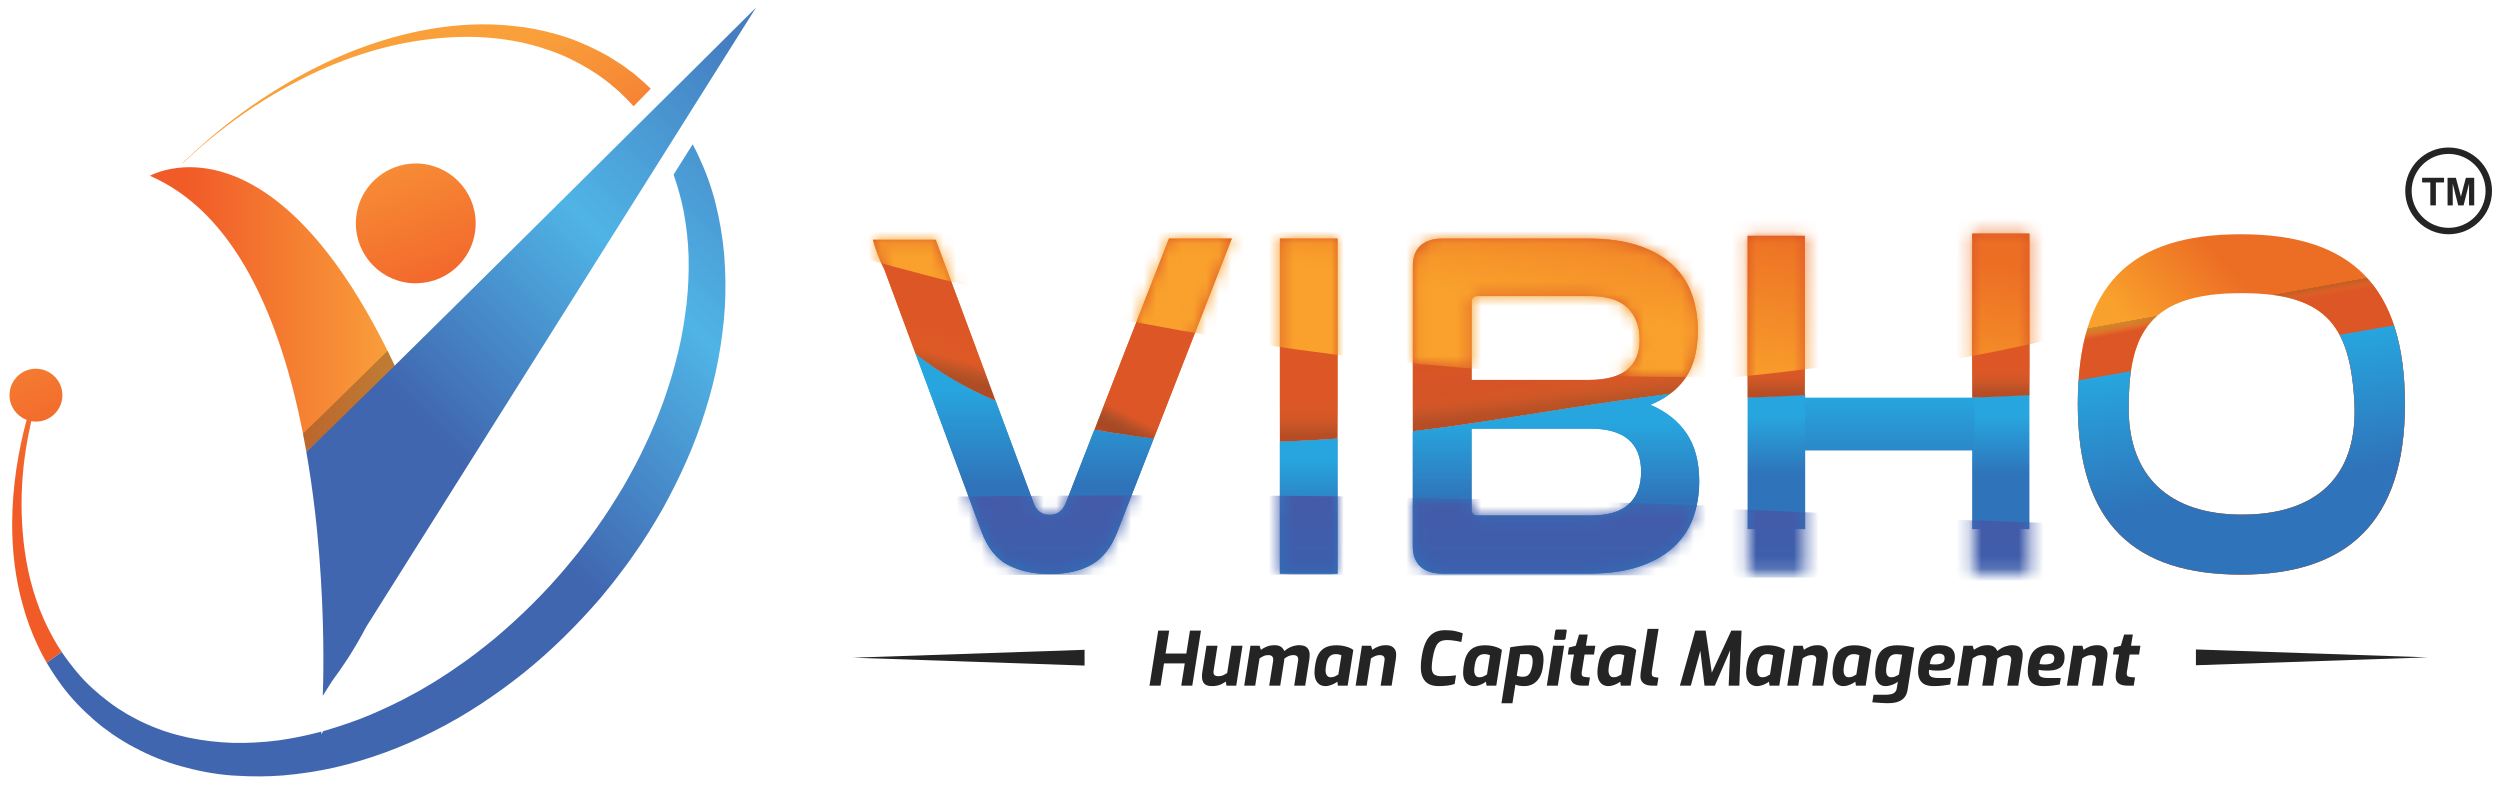<svg width="200" height="63" viewBox="0 0 200 63" fill="none" xmlns="http://www.w3.org/2000/svg">
<g id="Vibho HCM Logo 1" clip-path="url(#clip0_210_17711)">
<path id="Vector" d="M4.269 51.062C3.727 50.092 3.269 49.086 2.923 48.053C2.209 45.992 1.877 43.88 1.766 41.836C1.656 39.793 1.774 37.817 2.068 35.958C2.186 35.18 2.337 34.427 2.503 33.694C2.625 33.712 2.749 33.728 2.874 33.728C4.044 33.728 4.991 32.78 4.991 31.614C4.991 30.73 4.445 29.97 3.675 29.657C3.601 29.627 3.523 29.602 3.45 29.578C3.265 29.526 3.073 29.497 2.874 29.497C1.705 29.497 0.761 30.445 0.761 31.614C0.761 32.517 1.329 33.288 2.129 33.59C1.459 36.086 0.99 38.856 0.972 41.858C0.972 43.959 1.189 46.175 1.82 48.392C2.115 49.506 2.529 50.612 3.041 51.696C3.246 52.146 3.484 52.585 3.736 53.018C4.136 52.737 4.537 52.452 4.941 52.161C4.7 51.805 4.471 51.44 4.269 51.062Z" fill="url(#paint0_linear_210_17711)"/>
<path id="Vector_2" d="M16.638 11.267C16.889 11.057 17.151 10.846 17.423 10.629C19.156 9.254 21.296 7.779 23.884 6.45C25.37 5.677 27.012 4.967 28.792 4.381L28.803 4.378C28.818 4.373 28.835 4.369 28.85 4.364C30.618 3.775 32.534 3.337 34.548 3.111C36.579 2.886 38.722 2.867 40.868 3.233C41.945 3.403 43.011 3.691 44.057 4.063C45.112 4.424 46.122 4.929 47.092 5.508C47.328 5.659 47.575 5.806 47.809 5.962C48.029 6.124 48.254 6.29 48.479 6.452C48.589 6.53 48.704 6.622 48.822 6.721L49.168 7.017L49.515 7.312L49.803 7.592C50.114 7.88 50.4 8.186 50.684 8.503L52.063 7.098C51.739 6.781 51.404 6.472 51.053 6.187L50.868 6.028L50.779 5.95L50.732 5.909C50.721 5.901 50.661 5.853 50.661 5.853L50.292 5.584C50.038 5.408 49.824 5.223 49.539 5.05C49.263 4.877 48.99 4.704 48.718 4.53C48.445 4.367 48.165 4.227 47.891 4.08C46.782 3.512 45.641 3.04 44.484 2.73C43.33 2.402 42.169 2.177 41.022 2.073C38.733 1.819 36.512 1.971 34.437 2.316C32.372 2.675 30.451 3.232 28.679 3.902C28.66 3.91 28.64 3.916 28.622 3.923C26.847 4.598 25.22 5.387 23.75 6.204C21.173 7.646 19.046 9.179 17.327 10.6C17.076 10.809 16.828 11.016 16.597 11.219C15.848 11.868 15.184 12.477 14.603 13.038C14.61 13.041 14.618 13.048 14.626 13.056C15.215 12.499 15.877 11.902 16.638 11.267Z" fill="url(#paint1_linear_210_17711)"/>
<path id="Vector_3" d="M15 13.378C14.73 13.381 14.473 13.4 14.236 13.43C14.221 13.43 14.207 13.435 14.192 13.435C12.805 13.6 11.994 14.065 11.994 14.065C12.171 14.139 12.344 14.225 12.522 14.309C12.703 14.398 12.883 14.489 13.061 14.586C13.068 14.589 13.071 14.593 13.079 14.597C19.754 18.218 22.972 27.379 24.509 36.134C26.947 33.95 29.359 31.734 31.712 29.528C25.182 15.564 18.667 13.305 15 13.378Z" fill="url(#paint2_linear_210_17711)"/>
<path id="Vector_4" d="M57.249 16.29C56.92 14.955 56.438 13.665 55.863 12.441C55.722 12.139 55.572 11.839 55.413 11.545L53.887 13.971C54.219 14.912 54.484 15.881 54.687 16.873C54.912 18.072 55.053 19.299 55.09 20.546C55.116 21.792 55.064 23.05 54.927 24.311C54.768 25.57 54.577 26.834 54.274 28.084C53.968 29.334 53.622 30.58 53.183 31.808C52.984 32.423 52.722 33.025 52.492 33.637C52.228 34.234 51.987 34.846 51.697 35.432C51.158 36.63 50.521 37.788 49.867 38.935C49.182 40.063 48.484 41.191 47.706 42.269C47.327 42.822 46.929 43.331 46.534 43.847C46.157 44.352 45.649 44.938 45.265 45.417C43.551 47.453 41.652 49.322 39.635 51.029C38.609 51.864 37.573 52.686 36.482 53.411C35.951 53.801 35.387 54.133 34.841 54.495C34.278 54.822 33.728 55.177 33.148 55.479C32.013 56.112 30.84 56.662 29.656 57.172C28.473 57.677 27.259 58.075 26.042 58.44C25.982 58.456 25.924 58.469 25.864 58.488L25.702 58.742C25.702 58.742 25.705 58.668 25.71 58.528C24.602 58.826 23.483 59.057 22.361 59.219L22.355 59.221C22.329 59.224 22.303 59.227 22.275 59.23C21.066 59.388 19.857 59.453 18.663 59.431C16.23 59.349 13.833 58.892 11.698 57.911C11.432 57.793 11.164 57.675 10.908 57.531C10.654 57.39 10.385 57.262 10.145 57.115C9.904 56.968 9.666 56.816 9.428 56.669C9.185 56.518 8.934 56.316 8.691 56.143C7.788 55.46 6.917 54.683 6.194 53.817C5.746 53.285 5.325 52.734 4.941 52.162C4.537 52.453 4.136 52.738 3.736 53.019C4.098 53.638 4.497 54.242 4.933 54.83C5.674 55.84 6.553 56.748 7.537 57.606C7.78 57.802 7.991 58.001 8.256 58.197C8.525 58.391 8.798 58.592 9.067 58.786C9.344 58.977 9.624 59.14 9.904 59.317C10.181 59.498 10.472 59.652 10.768 59.804C11.932 60.43 13.186 60.943 14.491 61.301C15.794 61.665 17.142 61.931 18.51 62.034C18.642 62.045 18.774 62.049 18.905 62.057C18.93 62.058 18.954 62.06 18.98 62.062C20.199 62.135 21.428 62.132 22.657 62.034C24.039 61.913 25.422 61.706 26.794 61.396C29.526 60.762 32.202 59.778 34.737 58.478C37.281 57.202 39.674 55.603 41.92 53.813C44.154 52.014 46.2 49.975 48.078 47.796C48.56 47.199 48.96 46.733 49.41 46.132C49.852 45.546 50.302 44.963 50.7 44.373C51.537 43.201 52.289 41.974 53.001 40.731C54.39 38.219 55.582 35.602 56.42 32.876C57.286 30.166 57.809 27.36 57.99 24.561C58.068 23.156 58.045 21.759 57.935 20.372C57.812 18.988 57.581 17.622 57.249 16.29Z" fill="url(#paint3_linear_210_17711)"/>
<path id="Vector_5" opacity="0.25" d="M31.711 29.527C31.475 29.024 31.241 28.542 31.006 28.067C27.978 31.05 25.532 33.45 24.239 34.691C24.334 35.172 24.424 35.653 24.509 36.132C26.947 33.948 29.359 31.731 31.711 29.527Z" fill="#13151E"/>
<path id="Vector_6" d="M33.262 13.077C32.686 13.077 32.138 13.184 31.627 13.37C31.609 13.377 31.589 13.383 31.57 13.391C29.758 14.075 28.468 15.82 28.468 17.872C28.468 20.52 30.614 22.666 33.262 22.666C33.277 22.666 33.292 22.665 33.309 22.663C33.329 22.663 33.347 22.66 33.367 22.66C35.966 22.603 38.055 20.484 38.055 17.871C38.057 15.225 35.909 13.077 33.262 13.077Z" fill="url(#paint4_linear_210_17711)"/>
<path id="Vector_7" d="M25.358 42.389C25.907 47.876 25.897 52.526 25.853 54.565C25.845 54.904 25.837 55.171 25.831 55.357C25.83 55.393 25.828 55.423 25.828 55.454C25.823 55.593 25.819 55.671 25.819 55.671L26.563 54.49C27.005 53.891 27.433 53.285 27.836 52.661C28.364 51.839 28.855 50.989 29.314 50.118L53.161 12.237L54.522 10.073L57.24 5.755L60.48 0.608C60.48 0.608 26.944 33.952 24.504 36.136C24.559 36.45 24.613 36.763 24.663 37.077C24.96 38.891 25.187 40.681 25.358 42.389Z" fill="url(#paint5_linear_210_17711)"/>
<path id="Vector_8" d="M87.548 34.379L85.245 40.289C84.989 40.889 84.565 41.187 83.976 41.187C83.363 41.187 82.941 40.889 82.711 40.289L79.653 32.065C77.033 30.957 74.933 29.651 73.247 28.295L78.52 42.518C79.006 43.818 79.718 44.709 80.653 45.195C81.59 45.674 82.697 45.918 83.976 45.918C85.335 45.918 86.456 45.662 87.339 45.154C88.226 44.645 88.911 43.767 89.397 42.518L92.3 35.08C91.008 34.944 90.361 34.818 90.361 34.818C89.383 34.693 88.447 34.547 87.548 34.379Z" fill="url(#paint6_linear_210_17711)"/>
<path id="Vector_9" d="M102.388 45.888H107.002V35.088C105.338 35.212 103.8 35.293 102.388 35.34V45.888Z" fill="url(#paint7_linear_210_17711)"/>
<path id="Vector_10" d="M117.998 33.834C116.257 34.096 114.598 34.32 113.023 34.506V43.704C113.023 45.165 113.924 45.89 115.383 45.89H127.106C128.666 45.89 130.004 45.703 131.11 45.336C132.218 44.964 133.128 44.453 133.847 43.806C134.561 43.155 135.088 42.383 135.431 41.48C135.765 40.583 135.939 39.587 135.939 38.505C135.939 36.942 135.596 35.664 134.923 34.673C134.246 33.682 133.28 32.919 132.03 32.389C132.623 32.15 133.143 31.855 133.595 31.515C128.195 32.183 123.231 33.042 117.998 33.834ZM130.309 40.333C129.659 40.942 128.63 41.245 127.224 41.245H118.234C117.895 41.245 117.726 41.101 117.726 40.808V34.296H127.223C129.933 34.296 131.287 35.45 131.287 37.751C131.289 38.862 130.96 39.724 130.309 40.333Z" fill="url(#paint8_linear_210_17711)"/>
<path id="Vector_11" d="M78.857 29.942L78.83 29.864L74.859 19.181H69.83C70.038 19.973 70.353 20.783 70.753 21.579L73.244 28.3C74.928 29.657 77.03 30.962 79.65 32.07L78.857 29.942Z" fill="url(#paint9_linear_210_17711)"/>
<path id="Vector_12" d="M92.626 34.248L98.547 19.083H93.514L87.931 33.411L87.913 33.452L87.551 34.381C88.45 34.547 89.385 34.694 90.362 34.819C90.362 34.819 91.011 34.948 92.301 35.082L92.608 34.294L92.626 34.248Z" fill="url(#paint10_linear_210_17711)"/>
<path id="Vector_13" d="M102.391 19.083V35.339C103.803 35.291 105.342 35.211 107.005 35.087V19.083H102.391Z" fill="url(#paint11_linear_210_17711)"/>
<path id="Vector_14" d="M133.6 31.51C133.686 31.447 133.771 31.385 133.852 31.318C133.884 31.29 133.915 31.263 133.949 31.239C134.302 30.927 134.612 30.584 134.868 30.203C135.505 29.245 135.824 27.988 135.824 26.426C135.824 25.341 135.655 24.352 135.316 23.45C134.977 22.553 134.45 21.775 133.732 21.125C133.013 20.479 132.103 19.976 130.995 19.618C129.892 19.26 128.556 19.083 126.99 19.083H115.386C113.927 19.083 113.026 19.808 113.026 21.264V34.501C114.601 34.315 116.26 34.092 118.001 33.829C123.234 33.036 128.198 32.176 133.6 31.51ZM117.729 24.164C117.729 23.843 117.898 23.684 118.237 23.684H127.149C128.554 23.684 129.575 24.001 130.216 24.637C130.853 25.275 131.172 26.12 131.172 27.176C131.172 29.324 129.817 30.394 127.107 30.394H117.729V24.164Z" fill="url(#paint12_linear_210_17711)"/>
<path id="Vector_15" d="M87.548 34.389L85.245 40.3C84.989 40.9 84.565 41.197 83.976 41.197C83.363 41.197 82.941 40.9 82.711 40.3L79.653 32.075C77.033 30.967 74.933 29.662 73.247 28.305L78.52 42.528C79.006 43.828 79.718 44.719 80.653 45.205C81.59 45.685 82.697 45.928 83.976 45.928C85.335 45.928 86.456 45.672 87.339 45.164C88.226 44.656 88.911 43.777 89.397 42.528L92.3 35.09C91.008 34.955 90.361 34.828 90.361 34.828C89.383 34.703 88.447 34.557 87.548 34.389Z" fill="url(#paint13_linear_210_17711)"/>
<path id="Vector_16" d="M102.391 45.888H107.005V35.088C105.342 35.212 103.803 35.293 102.391 35.34V45.888Z" fill="url(#paint14_linear_210_17711)"/>
<path id="Vector_17" d="M117.998 33.827C116.257 34.09 114.598 34.313 113.023 34.499V43.697C113.023 45.158 113.924 45.883 115.383 45.883H127.106C128.666 45.883 130.004 45.697 131.11 45.329C132.218 44.957 133.128 44.446 133.847 43.799C134.561 43.148 135.088 42.376 135.431 41.474C135.765 40.576 135.939 39.581 135.939 38.498C135.939 36.935 135.596 35.657 134.923 34.666C134.246 33.675 133.28 32.912 132.03 32.382C132.623 32.143 133.143 31.848 133.595 31.508C128.195 32.176 123.231 33.035 117.998 33.827ZM130.309 40.326C129.659 40.935 128.63 41.238 127.224 41.238H118.234C117.895 41.238 117.726 41.094 117.726 40.801V34.289H127.223C129.933 34.289 131.287 35.443 131.287 37.744C131.289 38.855 130.96 39.717 130.309 40.326Z" fill="url(#paint15_linear_210_17711)"/>
<g id="Mask group">
<mask id="mask0_210_17711" style="mask-type:luminance" maskUnits="userSpaceOnUse" x="113" y="39" width="23" height="7">
<g id="Group">
<path id="Vector_18" d="M130.485 40.239C130.444 40.283 130.401 40.326 130.357 40.367C129.706 40.976 128.678 41.278 127.272 41.278H118.283C117.944 41.278 117.775 41.134 117.775 40.842V39.916L113.071 39.83V43.74C113.071 45.201 113.971 45.926 115.431 45.926H127.153C128.714 45.926 130.051 45.739 131.158 45.372C132.266 45 133.176 44.489 133.895 43.841C134.608 43.191 135.135 42.418 135.479 41.516C135.609 41.164 135.716 40.799 135.797 40.419L130.485 40.239Z" fill="white"/>
</g>
</mask>
<g mask="url(#mask0_210_17711)">
<g id="Group_2">
<path id="Vector_19" d="M64.219 40.013C64.219 40.013 144.619 37.488 207.339 46.024H67.373L64.219 40.013Z" fill="url(#paint16_linear_210_17711)"/>
</g>
</g>
</g>
<g id="Mask group_2">
<mask id="mask1_210_17711" style="mask-type:luminance" maskUnits="userSpaceOnUse" x="102" y="35" width="6" height="11">
<g id="Group_3">
<path id="Vector_20" d="M102.391 45.888H107.005V35.088C105.342 35.212 103.803 35.293 102.391 35.34V45.888Z" fill="white"/>
</g>
</mask>
<g mask="url(#mask1_210_17711)">
<g id="Group_4">
<path id="Vector_21" d="M64.171 39.972C64.171 39.972 144.572 37.447 207.292 45.983H67.326L64.171 39.972Z" fill="url(#paint17_linear_210_17711)"/>
</g>
</g>
</g>
<g id="Mask group_3">
<mask id="mask2_210_17711" style="mask-type:luminance" maskUnits="userSpaceOnUse" x="73" y="28" width="20" height="18">
<g id="Group_5">
<path id="Vector_22" d="M87.548 34.389L85.245 40.3C84.989 40.9 84.565 41.197 83.976 41.197C83.363 41.197 82.941 40.9 82.711 40.3L79.653 32.075C77.033 30.967 74.933 29.662 73.247 28.305L78.52 42.528C79.006 43.828 79.718 44.719 80.653 45.205C81.59 45.685 82.697 45.928 83.976 45.928C85.335 45.928 86.456 45.672 87.339 45.164C88.226 44.656 88.911 43.777 89.397 42.528L92.3 35.09C91.008 34.955 90.361 34.828 90.361 34.828C89.383 34.703 88.447 34.557 87.548 34.389Z" fill="white"/>
</g>
</mask>
<g mask="url(#mask2_210_17711)">
<g id="Group_6">
<path id="Vector_23" d="M64.171 39.975C64.171 39.975 144.572 37.45 207.292 45.987H67.326L64.171 39.975Z" fill="url(#paint18_linear_210_17711)"/>
</g>
</g>
</g>
<path id="Vector_24" d="M78.857 29.942L78.83 29.864L74.859 19.181H69.83C70.038 19.973 70.353 20.783 70.753 21.579L73.244 28.3C74.928 29.657 77.03 30.962 79.65 32.07L78.857 29.942Z" fill="url(#paint19_linear_210_17711)"/>
<path id="Vector_25" d="M92.626 34.248L98.547 19.083H93.514L87.931 33.411L87.913 33.452L87.551 34.381C88.45 34.547 89.385 34.694 90.362 34.819C90.362 34.819 91.011 34.948 92.301 35.082L92.608 34.294L92.626 34.248Z" fill="url(#paint20_linear_210_17711)"/>
<path id="Vector_26" d="M102.391 19.083V35.339C103.803 35.291 105.342 35.211 107.005 35.087V19.083H102.391Z" fill="url(#paint21_linear_210_17711)"/>
<path id="Vector_27" d="M133.6 31.51C133.686 31.447 133.771 31.385 133.852 31.318C133.884 31.29 133.915 31.263 133.949 31.239C134.302 30.927 134.612 30.584 134.868 30.203C135.505 29.245 135.824 27.988 135.824 26.426C135.824 25.341 135.655 24.352 135.316 23.45C134.977 22.553 134.45 21.775 133.732 21.125C133.013 20.479 132.103 19.976 130.995 19.618C129.892 19.26 128.556 19.083 126.99 19.083H115.386C113.927 19.083 113.026 19.808 113.026 21.264V34.501C114.601 34.315 116.26 34.092 118.001 33.829C123.234 33.036 128.198 32.176 133.6 31.51ZM117.729 24.164C117.729 23.843 117.898 23.684 118.237 23.684H127.149C128.554 23.684 129.575 24.001 130.216 24.637C130.853 25.275 131.172 26.12 131.172 27.176C131.172 29.324 129.817 30.394 127.107 30.394H117.729V24.164Z" fill="url(#paint22_linear_210_17711)"/>
<g id="Mask group_4">
<mask id="mask3_210_17711" style="mask-type:luminance" maskUnits="userSpaceOnUse" x="69" y="19" width="11" height="14">
<g id="Group_7">
<path id="Vector_28" d="M78.861 29.945L78.834 29.868L74.862 19.185H69.834C70.041 19.976 70.356 20.787 70.756 21.583L73.248 28.304C74.932 29.66 77.034 30.966 79.654 32.074L78.861 29.945Z" fill="white"/>
</g>
</mask>
<g mask="url(#mask3_210_17711)">
<g id="Group_8">
<path id="Vector_29" d="M34.134 8.061C34.134 8.061 122.591 51.021 201.868 17.157L34.134 8.061Z" fill="url(#paint23_linear_210_17711)"/>
</g>
</g>
</g>
<g id="Mask group_5">
<mask id="mask4_210_17711" style="mask-type:luminance" maskUnits="userSpaceOnUse" x="87" y="19" width="12" height="17">
<g id="Group_9">
<path id="Vector_30" d="M92.629 34.207L98.55 19.042H93.517L87.934 33.37L87.917 33.411L87.554 34.34C88.453 34.506 89.389 34.654 90.366 34.779C90.366 34.779 91.014 34.907 92.305 35.041L92.612 34.253L92.629 34.207Z" fill="white"/>
</g>
</mask>
<g mask="url(#mask4_210_17711)">
<g id="Group_10">
<path id="Vector_31" d="M34.137 8.013C34.137 8.013 122.594 50.973 201.871 17.109L34.137 8.013Z" fill="url(#paint24_linear_210_17711)"/>
</g>
</g>
</g>
<g id="Mask group_6">
<mask id="mask5_210_17711" style="mask-type:luminance" maskUnits="userSpaceOnUse" x="102" y="19" width="6" height="17">
<g id="Group_11">
<path id="Vector_32" d="M102.391 19.09V35.346C103.803 35.298 105.342 35.217 107.005 35.094V19.09H102.391Z" fill="white"/>
</g>
</mask>
<g mask="url(#mask5_210_17711)">
<g id="Group_12">
<path id="Vector_33" d="M34.134 8.061C34.134 8.061 122.591 51.021 201.868 17.157L34.134 8.061Z" fill="url(#paint25_linear_210_17711)"/>
</g>
</g>
</g>
<g id="Mask group_7">
<mask id="mask6_210_17711" style="mask-type:luminance" maskUnits="userSpaceOnUse" x="113" y="19" width="23" height="12">
<g id="Group_13">
<path id="Vector_34" d="M129.236 30.084C129.236 30.084 132.134 30.166 134.627 30.157L134.958 30.161C135.575 29.208 135.885 27.968 135.885 26.429C135.885 25.345 135.716 24.356 135.377 23.453C135.038 22.556 134.511 21.779 133.793 21.128C133.074 20.482 132.164 19.979 131.056 19.621C129.953 19.263 128.617 19.086 127.051 19.086H115.448C113.988 19.086 113.088 19.811 113.088 21.267V29.068L117.705 29.481V24.17C117.705 23.849 117.874 23.691 118.213 23.691H127.124C128.53 23.691 129.551 24.007 130.192 24.644C130.828 25.282 131.148 26.127 131.148 27.183C131.149 28.658 130.512 29.623 129.236 30.084Z" fill="white"/>
</g>
</mask>
<g mask="url(#mask6_210_17711)">
<g id="Group_14">
<path id="Vector_35" d="M34.195 8.057C34.195 8.057 122.652 51.017 201.929 17.154L34.195 8.057Z" fill="url(#paint26_linear_210_17711)"/>
</g>
</g>
</g>
<path id="Vector_36" d="M139.806 42.332H144.415V31.535C142.753 31.659 141.217 31.74 139.806 31.787V42.332Z" fill="url(#paint27_linear_210_17711)"/>
<path id="Vector_37" d="M157.772 42.332H162.353V31.542C160.701 31.665 159.174 31.746 157.772 31.794V42.332Z" fill="url(#paint28_linear_210_17711)"/>
<path id="Vector_38" d="M139.806 18.862V31.81C141.208 31.772 142.736 31.707 144.388 31.609V18.862H139.806Z" fill="url(#paint29_linear_210_17711)"/>
<path id="Vector_39" d="M157.775 18.682V31.809C159.177 31.771 160.705 31.706 162.357 31.606V18.682H157.775Z" fill="url(#paint30_linear_210_17711)"/>
<g id="Mask group_8">
<mask id="mask7_210_17711" style="mask-type:luminance" maskUnits="userSpaceOnUse" x="139" y="35" width="6" height="11">
<g id="Group_15">
<path id="Vector_40" d="M139.806 45.838H144.415V35.041C142.753 35.164 141.217 35.245 139.806 35.292V45.838Z" fill="white"/>
</g>
</mask>
<g mask="url(#mask7_210_17711)">
<g id="Group_16">
<path id="Vector_41" d="M63.543 40.196C63.543 40.196 143.847 37.672 206.492 46.206H66.694L63.543 40.196Z" fill="url(#paint31_linear_210_17711)"/>
</g>
</g>
</g>
<g id="Mask group_9">
<mask id="mask8_210_17711" style="mask-type:luminance" maskUnits="userSpaceOnUse" x="157" y="35" width="6" height="11">
<g id="Group_17">
<path id="Vector_42" d="M157.768 45.851H162.377V35.054C160.715 35.178 159.179 35.258 157.768 35.306V45.851Z" fill="white"/>
</g>
</mask>
<g mask="url(#mask8_210_17711)">
<g id="Group_18">
<path id="Vector_43" d="M89.586 41.337C89.586 41.337 169.89 38.813 232.534 47.347H92.736L89.586 41.337Z" fill="url(#paint32_linear_210_17711)"/>
</g>
</g>
</g>
<path id="Vector_44" d="M139.806 18.862V31.81C141.208 31.772 142.736 31.707 144.388 31.609V18.862H139.806Z" fill="url(#paint33_linear_210_17711)"/>
<path id="Vector_45" d="M157.775 18.682V31.809C159.177 31.771 160.705 31.706 162.357 31.606V18.682H157.775Z" fill="url(#paint34_linear_210_17711)"/>
<g id="Mask group_10">
<mask id="mask9_210_17711" style="mask-type:luminance" maskUnits="userSpaceOnUse" x="139" y="18" width="6" height="14">
<g id="Group_19">
<path id="Vector_46" d="M139.806 18.859V31.783C141.217 31.746 142.753 31.681 144.415 31.583V18.859H139.806Z" fill="white"/>
</g>
</mask>
<g mask="url(#mask9_210_17711)">
<g id="Group_20">
<path id="Vector_47" d="M19.28 8.213C19.28 8.213 107.29 52.039 186.737 18.229L19.28 8.213Z" fill="url(#paint35_linear_210_17711)"/>
</g>
</g>
</g>
<g id="Mask group_11">
<mask id="mask10_210_17711" style="mask-type:luminance" maskUnits="userSpaceOnUse" x="157" y="18" width="6" height="14">
<g id="Group_21">
<path id="Vector_48" d="M157.768 18.682V31.72C159.17 31.681 160.698 31.617 162.35 31.518V18.682H157.768Z" fill="white"/>
</g>
</mask>
<g mask="url(#mask10_210_17711)">
<g id="Group_22">
<path id="Vector_49" d="M22.755 9.545C22.755 9.545 111.106 52.493 190.287 18.639L22.755 9.545Z" fill="url(#paint36_linear_210_17711)"/>
</g>
</g>
</g>
<path id="Vector_50" d="M157.953 31.811H144.389V36.036H157.953V31.811Z" fill="url(#paint37_linear_210_17711)"/>
<path id="Vector_51" fill-rule="evenodd" clip-rule="evenodd" d="M179.289 45.968C187.737 45.968 192.395 41.802 192.395 32.354C192.395 22.906 188.123 18.74 179.289 18.74C170.454 18.74 166.223 22.734 166.223 32.354C166.223 41.974 170.839 45.968 179.289 45.968ZM179.358 41.17C185.195 41.17 188.715 38.231 188.344 32.044C187.974 25.856 185.963 23.304 178.743 23.459C171.523 23.613 170.294 27.238 170.294 32.662C170.294 38.087 173.52 41.17 179.358 41.17Z" fill="url(#paint38_linear_210_17711)"/>
<path id="Vector_52" fill-rule="evenodd" clip-rule="evenodd" d="M179.289 45.968C187.737 45.968 192.395 41.802 192.395 32.354C192.395 22.906 188.123 18.74 179.289 18.74C170.454 18.74 166.223 22.734 166.223 32.354C166.223 41.974 170.839 45.968 179.289 45.968ZM179.358 41.17C185.195 41.17 188.715 38.231 188.344 32.044C187.974 25.856 185.963 23.304 178.743 23.459C171.523 23.613 170.294 27.238 170.294 32.662C170.294 38.087 173.52 41.17 179.358 41.17Z" fill="url(#paint39_linear_210_17711)"/>
<path id="Vector_53" fill-rule="evenodd" clip-rule="evenodd" d="M179.289 45.968C187.737 45.968 192.395 41.802 192.395 32.354C192.395 22.906 188.123 18.74 179.289 18.74C170.454 18.74 166.223 22.734 166.223 32.354C166.223 41.974 170.839 45.968 179.289 45.968ZM179.358 41.17C185.195 41.17 188.715 38.231 188.344 32.044C187.974 25.856 185.963 23.304 178.743 23.459C171.523 23.613 170.294 27.238 170.294 32.662C170.294 38.087 173.52 41.17 179.358 41.17Z" fill="url(#paint40_linear_210_17711)"/>
<path id="Vector_54" d="M175.673 51.956L194.212 52.588L175.673 53.22V51.956Z" fill="#242424"/>
<path id="Vector_55" d="M86.766 53.246L68.227 52.615L86.766 51.984V53.246Z" fill="#242424"/>
<path id="Vector_56" d="M91.96 54.853L92.656 50.45H93.537L93.245 52.282H94.906L95.197 50.45H96.078L95.382 54.853H94.501L94.781 53.074H93.12L92.841 54.853H91.96Z" fill="#242424"/>
<path id="Vector_57" d="M96.949 54.889C96.671 54.889 96.469 54.823 96.342 54.692C96.219 54.557 96.158 54.373 96.158 54.139C96.158 54.056 96.16 53.984 96.163 53.925C96.171 53.865 96.18 53.808 96.187 53.752L96.52 51.657H97.401L97.092 53.645C97.088 53.665 97.084 53.685 97.08 53.704C97.08 53.724 97.08 53.748 97.08 53.776C97.08 53.891 97.114 53.974 97.181 54.026C97.253 54.074 97.344 54.097 97.455 54.097C97.602 54.097 97.731 54.074 97.842 54.026C97.957 53.974 98.068 53.911 98.175 53.835L98.52 51.657H99.401L98.901 54.853H98.115L98.068 54.526C97.957 54.601 97.846 54.666 97.735 54.722C97.627 54.778 97.51 54.819 97.383 54.847C97.26 54.875 97.116 54.889 96.949 54.889Z" fill="#242424"/>
<path id="Vector_58" d="M99.537 54.853L100.037 51.657H100.769L100.87 51.985C101.016 51.882 101.177 51.794 101.352 51.723C101.53 51.651 101.74 51.616 101.982 51.616C102.173 51.616 102.33 51.654 102.453 51.729C102.575 51.804 102.675 51.923 102.75 52.086C102.933 51.923 103.129 51.804 103.339 51.729C103.549 51.654 103.746 51.616 103.928 51.616C104.234 51.616 104.45 51.685 104.577 51.824C104.708 51.959 104.773 52.145 104.773 52.383C104.773 52.463 104.769 52.544 104.761 52.627C104.757 52.707 104.747 52.784 104.732 52.859L104.416 54.853H103.536L103.845 52.883C103.849 52.863 103.851 52.843 103.851 52.824C103.855 52.8 103.857 52.778 103.857 52.758C103.857 52.524 103.726 52.407 103.464 52.407C103.333 52.407 103.208 52.433 103.089 52.485C102.974 52.536 102.859 52.606 102.744 52.693C102.744 52.721 102.742 52.752 102.738 52.788C102.738 52.824 102.734 52.863 102.726 52.907L102.417 54.853H101.536L101.846 52.901C101.85 52.87 101.851 52.843 101.851 52.824C101.855 52.8 101.857 52.776 101.857 52.752C101.857 52.637 101.824 52.552 101.756 52.496C101.693 52.437 101.598 52.407 101.471 52.407C101.316 52.407 101.185 52.435 101.078 52.49C100.971 52.542 100.866 52.603 100.763 52.675L100.417 54.853H99.537Z" fill="#242424"/>
<path id="Vector_59" d="M106.027 54.889C105.869 54.889 105.724 54.851 105.593 54.776C105.462 54.7 105.357 54.581 105.278 54.419C105.198 54.256 105.159 54.046 105.159 53.788C105.159 53.673 105.167 53.554 105.182 53.431C105.198 53.308 105.214 53.205 105.23 53.121C105.282 52.784 105.375 52.506 105.51 52.288C105.645 52.066 105.827 51.899 106.057 51.788C106.291 51.677 106.579 51.622 106.92 51.622C107.099 51.622 107.273 51.638 107.444 51.669C107.614 51.701 107.771 51.745 107.914 51.8C108.057 51.856 108.174 51.921 108.265 51.997L107.813 54.853H107.033L106.986 54.532C106.93 54.579 106.851 54.631 106.747 54.686C106.644 54.742 106.529 54.789 106.402 54.829C106.279 54.869 106.154 54.889 106.027 54.889ZM106.456 54.181C106.587 54.181 106.702 54.157 106.801 54.109C106.904 54.058 106.994 54.008 107.069 53.96L107.313 52.425C107.281 52.405 107.226 52.386 107.146 52.366C107.071 52.342 106.98 52.33 106.873 52.33C106.714 52.33 106.581 52.364 106.474 52.431C106.371 52.498 106.287 52.596 106.224 52.723C106.164 52.85 106.121 53.004 106.093 53.187C106.077 53.278 106.065 53.363 106.057 53.443C106.049 53.518 106.045 53.58 106.045 53.627C106.045 53.79 106.079 53.923 106.146 54.026C106.214 54.129 106.317 54.181 106.456 54.181Z" fill="#242424"/>
<path id="Vector_60" d="M108.451 54.853L108.951 51.657H109.683L109.784 51.985C109.923 51.882 110.084 51.794 110.266 51.723C110.453 51.651 110.659 51.616 110.885 51.616C111.063 51.616 111.212 51.648 111.331 51.711C111.45 51.775 111.54 51.86 111.599 51.967C111.663 52.074 111.694 52.197 111.694 52.336C111.694 52.403 111.69 52.481 111.682 52.568C111.678 52.655 111.659 52.798 111.623 52.996L111.331 54.853H110.451L110.736 53.026C110.748 52.943 110.756 52.881 110.76 52.842C110.768 52.802 110.772 52.77 110.772 52.746C110.772 52.643 110.742 52.562 110.683 52.502C110.623 52.439 110.524 52.407 110.385 52.407C110.25 52.407 110.125 52.433 110.01 52.485C109.895 52.532 109.784 52.596 109.677 52.675L109.332 54.853H108.451Z" fill="#242424"/>
<path id="Vector_61" d="M115.104 54.889C114.612 54.889 114.249 54.758 114.015 54.496C113.781 54.23 113.664 53.863 113.664 53.395C113.664 53.26 113.67 53.117 113.681 52.967C113.697 52.816 113.717 52.665 113.741 52.514C113.812 52.054 113.921 51.669 114.068 51.36C114.215 51.047 114.413 50.81 114.663 50.652C114.913 50.493 115.225 50.414 115.598 50.414C115.943 50.414 116.232 50.441 116.466 50.497C116.701 50.553 116.885 50.608 117.02 50.664L116.907 51.36C116.736 51.316 116.55 51.281 116.347 51.253C116.149 51.221 115.951 51.205 115.752 51.205C115.602 51.205 115.465 51.225 115.342 51.265C115.223 51.304 115.118 51.376 115.026 51.479C114.935 51.582 114.856 51.731 114.788 51.925C114.721 52.116 114.661 52.366 114.61 52.675C114.59 52.81 114.572 52.941 114.556 53.068C114.544 53.195 114.538 53.306 114.538 53.401C114.538 53.643 114.596 53.82 114.711 53.931C114.83 54.042 115.038 54.097 115.336 54.097C115.602 54.097 115.818 54.091 115.984 54.079C116.151 54.064 116.318 54.046 116.484 54.026L116.371 54.716C116.173 54.788 115.963 54.833 115.74 54.853C115.518 54.877 115.306 54.889 115.104 54.889Z" fill="#242424"/>
<path id="Vector_62" d="M117.917 54.889C117.759 54.889 117.614 54.851 117.483 54.776C117.352 54.7 117.247 54.581 117.167 54.419C117.088 54.256 117.049 54.046 117.049 53.788C117.049 53.673 117.057 53.554 117.072 53.431C117.088 53.308 117.104 53.205 117.12 53.121C117.171 52.784 117.265 52.506 117.4 52.288C117.534 52.066 117.717 51.899 117.947 51.788C118.181 51.677 118.469 51.622 118.81 51.622C118.989 51.622 119.163 51.638 119.334 51.669C119.504 51.701 119.661 51.745 119.804 51.8C119.946 51.856 120.063 51.921 120.155 51.997L119.703 54.853H118.923L118.875 54.532C118.82 54.579 118.741 54.631 118.637 54.686C118.534 54.742 118.419 54.789 118.292 54.829C118.169 54.869 118.044 54.889 117.917 54.889ZM118.346 54.181C118.477 54.181 118.592 54.157 118.691 54.109C118.794 54.058 118.883 54.008 118.959 53.96L119.203 52.425C119.171 52.405 119.115 52.386 119.036 52.366C118.961 52.342 118.869 52.33 118.762 52.33C118.604 52.33 118.471 52.364 118.364 52.431C118.261 52.498 118.177 52.596 118.114 52.723C118.054 52.85 118.011 53.004 117.983 53.187C117.967 53.278 117.955 53.363 117.947 53.443C117.939 53.518 117.935 53.58 117.935 53.627C117.935 53.79 117.969 53.923 118.036 54.026C118.104 54.129 118.207 54.181 118.346 54.181Z" fill="#242424"/>
<path id="Vector_63" d="M120.115 56.263L120.823 51.782C121.093 51.735 121.355 51.697 121.609 51.669C121.862 51.638 122.136 51.622 122.43 51.622C122.811 51.622 123.08 51.717 123.239 51.907C123.402 52.098 123.483 52.383 123.483 52.764C123.483 52.863 123.477 52.967 123.465 53.074C123.457 53.181 123.443 53.29 123.423 53.401C123.372 53.738 123.277 54.016 123.138 54.234C123.003 54.452 122.832 54.617 122.626 54.728C122.424 54.835 122.194 54.889 121.936 54.889C121.801 54.889 121.672 54.879 121.549 54.859C121.426 54.839 121.321 54.807 121.234 54.764L120.995 56.263H120.115ZM121.835 54.139C121.977 54.139 122.098 54.109 122.198 54.05C122.297 53.986 122.376 53.887 122.436 53.752C122.499 53.617 122.549 53.445 122.584 53.234C122.592 53.179 122.598 53.125 122.602 53.074C122.61 53.018 122.614 52.965 122.614 52.913C122.614 52.715 122.58 52.568 122.513 52.473C122.446 52.377 122.337 52.33 122.186 52.33L121.614 52.336L121.341 54.056C121.396 54.075 121.448 54.091 121.495 54.103C121.543 54.115 121.595 54.125 121.65 54.133C121.706 54.137 121.767 54.139 121.835 54.139Z" fill="#242424"/>
<path id="Vector_64" d="M124.431 51.187C124.395 51.187 124.367 51.177 124.347 51.157C124.327 51.134 124.322 51.104 124.33 51.068L124.419 50.485C124.435 50.402 124.482 50.36 124.562 50.36H125.24C125.28 50.36 125.305 50.372 125.317 50.396C125.333 50.42 125.339 50.449 125.335 50.485L125.246 51.068C125.23 51.148 125.185 51.187 125.109 51.187H124.431ZM123.746 54.853L124.246 51.657H125.133L124.627 54.853H123.746Z" fill="#242424"/>
<path id="Vector_65" d="M126.608 54.853C126.287 54.853 126.045 54.793 125.882 54.674C125.723 54.555 125.644 54.373 125.644 54.127C125.644 54.055 125.648 53.974 125.656 53.883C125.664 53.788 125.678 53.684 125.698 53.574L125.918 52.365H125.424L125.513 51.8L126.061 51.657L126.322 50.765H127.019L126.876 51.657H127.626L127.519 52.365H126.763L126.572 53.579C126.565 53.615 126.555 53.663 126.543 53.722C126.535 53.782 126.531 53.835 126.531 53.883C126.531 53.978 126.555 54.048 126.602 54.091C126.654 54.131 126.731 54.155 126.834 54.163L127.197 54.198L127.09 54.853H126.608Z" fill="#242424"/>
<path id="Vector_66" d="M128.662 54.889C128.504 54.889 128.359 54.851 128.228 54.776C128.097 54.7 127.992 54.581 127.913 54.419C127.833 54.256 127.794 54.046 127.794 53.788C127.794 53.673 127.801 53.554 127.817 53.431C127.833 53.308 127.849 53.205 127.865 53.121C127.917 52.784 128.01 52.506 128.145 52.288C128.279 52.066 128.462 51.899 128.692 51.788C128.926 51.677 129.214 51.622 129.555 51.622C129.733 51.622 129.908 51.638 130.079 51.669C130.249 51.701 130.406 51.745 130.549 51.8C130.691 51.856 130.809 51.921 130.9 51.997L130.447 54.853H129.668L129.62 54.532C129.565 54.579 129.486 54.631 129.382 54.686C129.279 54.742 129.164 54.789 129.037 54.829C128.914 54.869 128.789 54.889 128.662 54.889ZM129.091 54.181C129.222 54.181 129.337 54.157 129.436 54.109C129.539 54.058 129.628 54.008 129.704 53.96L129.948 52.425C129.916 52.405 129.86 52.386 129.781 52.366C129.706 52.342 129.614 52.33 129.507 52.33C129.349 52.33 129.216 52.364 129.109 52.431C129.005 52.498 128.922 52.596 128.859 52.723C128.799 52.85 128.755 53.004 128.728 53.187C128.712 53.278 128.7 53.363 128.692 53.443C128.684 53.518 128.68 53.58 128.68 53.627C128.68 53.79 128.714 53.923 128.781 54.026C128.849 54.129 128.952 54.181 129.091 54.181Z" fill="#242424"/>
<path id="Vector_67" d="M132.193 54.853C131.876 54.853 131.636 54.788 131.473 54.657C131.314 54.522 131.235 54.349 131.235 54.139C131.235 54.063 131.237 53.994 131.241 53.931C131.245 53.863 131.251 53.801 131.259 53.746L131.806 50.312H132.687L132.187 53.443C132.183 53.47 132.177 53.512 132.169 53.568C132.161 53.623 132.153 53.679 132.145 53.734C132.141 53.79 132.139 53.837 132.139 53.877C132.139 53.988 132.165 54.063 132.217 54.103C132.272 54.143 132.35 54.169 132.449 54.181L132.675 54.216L132.574 54.853H132.193Z" fill="#242424"/>
<path id="Vector_68" d="M134.391 54.853L135.623 50.45H136.45L136.944 53.812L138.503 50.45H139.324L139.145 54.853H138.294L138.413 52.02L137.188 54.853H136.361L136.027 52.056L135.266 54.853H134.391Z" fill="#242424"/>
<path id="Vector_69" d="M140.558 54.889C140.399 54.889 140.254 54.851 140.123 54.776C139.993 54.7 139.887 54.581 139.808 54.419C139.729 54.256 139.689 54.046 139.689 53.788C139.689 53.673 139.697 53.554 139.713 53.431C139.729 53.308 139.745 53.205 139.761 53.121C139.812 52.784 139.905 52.506 140.04 52.288C140.175 52.066 140.358 51.899 140.588 51.788C140.822 51.677 141.109 51.622 141.451 51.622C141.629 51.622 141.804 51.638 141.974 51.669C142.145 51.701 142.302 51.745 142.444 51.8C142.587 51.856 142.704 51.921 142.795 51.997L142.343 54.853H141.564L141.516 54.532C141.461 54.579 141.381 54.631 141.278 54.686C141.175 54.742 141.06 54.789 140.933 54.829C140.81 54.869 140.685 54.889 140.558 54.889ZM140.986 54.181C141.117 54.181 141.232 54.157 141.331 54.109C141.435 54.058 141.524 54.008 141.599 53.96L141.843 52.425C141.812 52.405 141.756 52.386 141.677 52.366C141.601 52.342 141.51 52.33 141.403 52.33C141.244 52.33 141.111 52.364 141.004 52.431C140.901 52.498 140.818 52.596 140.754 52.723C140.695 52.85 140.651 53.004 140.623 53.187C140.607 53.278 140.596 53.363 140.588 53.443C140.58 53.518 140.576 53.58 140.576 53.627C140.576 53.79 140.61 53.923 140.677 54.026C140.744 54.129 140.847 54.181 140.986 54.181Z" fill="#242424"/>
<path id="Vector_70" d="M142.982 54.853L143.482 51.657H144.213L144.315 51.985C144.453 51.882 144.614 51.794 144.797 51.723C144.983 51.651 145.189 51.616 145.415 51.616C145.594 51.616 145.743 51.648 145.862 51.711C145.981 51.775 146.07 51.86 146.13 51.967C146.193 52.074 146.225 52.197 146.225 52.336C146.225 52.403 146.221 52.481 146.213 52.568C146.209 52.655 146.189 52.798 146.153 52.996L145.862 54.853H144.981L145.267 53.026C145.279 52.943 145.287 52.881 145.29 52.842C145.298 52.802 145.302 52.77 145.302 52.746C145.302 52.643 145.273 52.562 145.213 52.502C145.154 52.439 145.054 52.407 144.916 52.407C144.781 52.407 144.656 52.433 144.541 52.485C144.426 52.532 144.315 52.596 144.207 52.675L143.862 54.853H142.982Z" fill="#242424"/>
<path id="Vector_71" d="M147.467 54.889C147.309 54.889 147.164 54.851 147.033 54.776C146.902 54.7 146.797 54.581 146.718 54.419C146.638 54.256 146.599 54.046 146.599 53.788C146.599 53.673 146.607 53.554 146.623 53.431C146.638 53.308 146.654 53.205 146.67 53.121C146.722 52.784 146.815 52.506 146.95 52.288C147.085 52.066 147.267 51.899 147.497 51.788C147.731 51.677 148.019 51.622 148.36 51.622C148.539 51.622 148.713 51.638 148.884 51.669C149.054 51.701 149.211 51.745 149.354 51.8C149.497 51.856 149.614 51.921 149.705 51.997L149.253 54.853H148.473L148.426 54.532C148.37 54.579 148.291 54.631 148.188 54.686C148.084 54.742 147.969 54.789 147.842 54.829C147.719 54.869 147.594 54.889 147.467 54.889ZM147.896 54.181C148.027 54.181 148.142 54.157 148.241 54.109C148.344 54.058 148.434 54.008 148.509 53.96L148.753 52.425C148.721 52.405 148.666 52.386 148.586 52.366C148.511 52.342 148.42 52.33 148.313 52.33C148.154 52.33 148.021 52.364 147.914 52.431C147.811 52.498 147.727 52.596 147.664 52.723C147.604 52.85 147.561 53.004 147.533 53.187C147.517 53.278 147.505 53.363 147.497 53.443C147.489 53.518 147.485 53.58 147.485 53.627C147.485 53.79 147.519 53.923 147.587 54.026C147.654 54.129 147.757 54.181 147.896 54.181Z" fill="#242424"/>
<path id="Vector_72" d="M150.575 56.24L149.784 56.186L149.879 55.579H150.885C151.04 55.579 151.177 55.563 151.296 55.531C151.419 55.504 151.518 55.452 151.593 55.377C151.673 55.301 151.722 55.196 151.742 55.061L151.831 54.532C151.752 54.599 151.655 54.661 151.539 54.716C151.429 54.768 151.311 54.809 151.189 54.841C151.069 54.873 150.954 54.889 150.843 54.889C150.657 54.889 150.5 54.839 150.373 54.74C150.25 54.641 150.159 54.508 150.099 54.341C150.04 54.175 150.01 53.992 150.01 53.794C150.01 53.691 150.018 53.572 150.034 53.437C150.05 53.298 150.066 53.169 150.082 53.05C150.125 52.776 150.197 52.548 150.296 52.366C150.399 52.179 150.524 52.032 150.671 51.925C150.818 51.818 150.982 51.741 151.165 51.693C151.347 51.645 151.543 51.622 151.754 51.622C152.055 51.622 152.325 51.644 152.563 51.687C152.805 51.731 152.998 51.775 153.14 51.818L152.605 55.198C152.569 55.412 152.5 55.593 152.397 55.74C152.293 55.886 152.157 56 151.986 56.079C151.815 56.162 151.613 56.216 151.379 56.24C151.145 56.263 150.877 56.263 150.575 56.24ZM151.29 54.181C151.409 54.181 151.518 54.161 151.617 54.121C151.72 54.078 151.819 54.024 151.914 53.96L152.17 52.372C152.095 52.36 152.018 52.352 151.938 52.348C151.863 52.34 151.787 52.334 151.712 52.33C151.581 52.326 151.464 52.352 151.361 52.407C151.258 52.463 151.171 52.552 151.099 52.675C151.032 52.794 150.98 52.953 150.945 53.151C150.925 53.274 150.911 53.369 150.903 53.437C150.895 53.5 150.891 53.57 150.891 53.645C150.891 53.824 150.927 53.958 150.998 54.05C151.073 54.137 151.171 54.181 151.29 54.181Z" fill="#242424"/>
<path id="Vector_73" d="M154.712 54.889C154.403 54.889 154.155 54.843 153.969 54.752C153.786 54.657 153.653 54.52 153.57 54.341C153.486 54.163 153.445 53.948 153.445 53.699C153.445 53.587 153.451 53.482 153.463 53.383C153.475 53.28 153.489 53.181 153.504 53.086C153.56 52.736 153.657 52.455 153.796 52.241C153.939 52.026 154.125 51.87 154.355 51.77C154.589 51.667 154.863 51.616 155.177 51.616C155.331 51.616 155.482 51.63 155.629 51.657C155.776 51.685 155.905 51.735 156.016 51.806C156.131 51.874 156.222 51.971 156.289 52.098C156.357 52.221 156.39 52.377 156.39 52.568C156.39 52.79 156.355 52.973 156.283 53.115C156.212 53.258 156.111 53.369 155.98 53.449C155.853 53.524 155.706 53.578 155.54 53.609C155.373 53.637 155.196 53.651 155.01 53.651C154.863 53.651 154.73 53.645 154.611 53.633C154.492 53.617 154.397 53.601 154.326 53.586C154.322 53.617 154.318 53.653 154.314 53.693C154.314 53.728 154.314 53.764 154.314 53.8C154.314 53.95 154.371 54.062 154.486 54.133C154.601 54.204 154.792 54.24 155.057 54.24H156.087L156.004 54.758C155.845 54.789 155.653 54.819 155.426 54.847C155.2 54.875 154.962 54.889 154.712 54.889ZM154.784 53.157C154.966 53.157 155.115 53.141 155.23 53.109C155.349 53.074 155.434 53.02 155.486 52.949C155.541 52.873 155.569 52.778 155.569 52.663C155.569 52.536 155.531 52.443 155.456 52.383C155.381 52.32 155.268 52.288 155.117 52.288C154.966 52.288 154.841 52.32 154.742 52.383C154.647 52.447 154.57 52.54 154.51 52.663C154.454 52.786 154.413 52.939 154.385 53.121C154.441 53.129 154.502 53.137 154.57 53.145C154.641 53.153 154.712 53.157 154.784 53.157Z" fill="#242424"/>
<path id="Vector_74" d="M156.58 54.853L157.08 51.657H157.812L157.913 51.985C158.06 51.882 158.22 51.794 158.395 51.723C158.573 51.651 158.784 51.616 159.026 51.616C159.216 51.616 159.373 51.654 159.496 51.729C159.619 51.804 159.718 51.923 159.793 52.086C159.976 51.923 160.172 51.804 160.382 51.729C160.593 51.654 160.789 51.616 160.972 51.616C161.277 51.616 161.493 51.685 161.62 51.824C161.751 51.959 161.817 52.145 161.817 52.383C161.817 52.463 161.813 52.544 161.805 52.627C161.801 52.707 161.791 52.784 161.775 52.859L161.459 54.853H160.579L160.888 52.883C160.892 52.863 160.894 52.843 160.894 52.824C160.898 52.8 160.9 52.778 160.9 52.758C160.9 52.524 160.769 52.407 160.507 52.407C160.377 52.407 160.251 52.433 160.133 52.485C160.018 52.536 159.902 52.606 159.787 52.693C159.787 52.721 159.785 52.752 159.781 52.788C159.781 52.824 159.778 52.863 159.77 52.907L159.46 54.853H158.579L158.889 52.901C158.893 52.87 158.895 52.843 158.895 52.824C158.899 52.8 158.901 52.776 158.901 52.752C158.901 52.637 158.867 52.552 158.8 52.496C158.736 52.437 158.641 52.407 158.514 52.407C158.359 52.407 158.228 52.435 158.121 52.49C158.014 52.542 157.909 52.603 157.806 52.675L157.461 54.853H156.58Z" fill="#242424"/>
<path id="Vector_75" d="M163.487 54.889C163.178 54.889 162.93 54.843 162.743 54.752C162.561 54.657 162.428 54.52 162.345 54.341C162.261 54.163 162.22 53.948 162.22 53.699C162.22 53.587 162.226 53.482 162.238 53.383C162.25 53.28 162.263 53.181 162.279 53.086C162.335 52.736 162.432 52.455 162.571 52.241C162.714 52.026 162.9 51.87 163.13 51.77C163.364 51.667 163.638 51.616 163.951 51.616C164.106 51.616 164.257 51.63 164.404 51.657C164.55 51.685 164.679 51.735 164.791 51.806C164.906 51.874 164.997 51.971 165.064 52.098C165.132 52.221 165.165 52.377 165.165 52.568C165.165 52.79 165.13 52.973 165.058 53.115C164.987 53.258 164.886 53.369 164.755 53.449C164.628 53.524 164.481 53.578 164.314 53.609C164.148 53.637 163.971 53.651 163.785 53.651C163.638 53.651 163.505 53.645 163.386 53.633C163.267 53.617 163.172 53.601 163.101 53.586C163.097 53.617 163.093 53.653 163.089 53.693C163.089 53.728 163.089 53.764 163.089 53.8C163.089 53.95 163.146 54.062 163.261 54.133C163.376 54.204 163.567 54.24 163.833 54.24H164.862L164.779 54.758C164.62 54.789 164.427 54.819 164.201 54.847C163.975 54.875 163.737 54.889 163.487 54.889ZM163.559 53.157C163.741 53.157 163.89 53.141 164.005 53.109C164.124 53.074 164.209 53.02 164.261 52.949C164.317 52.873 164.344 52.778 164.344 52.663C164.344 52.536 164.307 52.443 164.231 52.383C164.156 52.32 164.043 52.288 163.892 52.288C163.741 52.288 163.616 52.32 163.517 52.383C163.422 52.447 163.345 52.54 163.285 52.663C163.229 52.786 163.188 52.939 163.16 53.121C163.216 53.129 163.277 53.137 163.345 53.145C163.416 53.153 163.487 53.157 163.559 53.157Z" fill="#242424"/>
<path id="Vector_76" d="M165.355 54.853L165.855 51.657H166.587L166.688 51.985C166.827 51.882 166.988 51.794 167.17 51.723C167.356 51.651 167.563 51.616 167.789 51.616C167.967 51.616 168.116 51.648 168.235 51.711C168.354 51.775 168.443 51.86 168.503 51.967C168.566 52.074 168.598 52.197 168.598 52.336C168.598 52.403 168.594 52.481 168.586 52.568C168.582 52.655 168.562 52.798 168.527 52.996L168.235 54.853H167.354L167.64 53.026C167.652 52.943 167.66 52.881 167.664 52.842C167.672 52.802 167.676 52.77 167.676 52.746C167.676 52.643 167.646 52.562 167.586 52.502C167.527 52.439 167.428 52.407 167.289 52.407C167.154 52.407 167.029 52.433 166.914 52.485C166.799 52.532 166.688 52.596 166.581 52.675L166.236 54.853H165.355Z" fill="#242424"/>
<path id="Vector_77" d="M170.216 54.853C169.894 54.853 169.653 54.793 169.49 54.674C169.331 54.555 169.252 54.373 169.252 54.127C169.252 54.055 169.256 53.974 169.264 53.883C169.272 53.788 169.285 53.684 169.305 53.574L169.526 52.365H169.032L169.121 51.8L169.668 51.657L169.93 50.765H170.626L170.483 51.657H171.233L171.126 52.365H170.37L170.18 53.579C170.172 53.615 170.162 53.663 170.15 53.722C170.142 53.782 170.138 53.835 170.138 53.883C170.138 53.978 170.162 54.048 170.21 54.091C170.261 54.131 170.339 54.155 170.442 54.163L170.805 54.198L170.698 54.853H170.216Z" fill="#242424"/>
<path id="Vector_78" d="M195.889 11.8C193.976 11.8 192.419 13.357 192.419 15.271C192.419 17.184 193.976 18.741 195.889 18.741C197.802 18.741 199.36 17.184 199.36 15.271C199.36 13.357 197.802 11.8 195.889 11.8ZM195.889 18.227C194.259 18.227 192.932 16.901 192.932 15.271C192.932 13.641 194.259 12.314 195.889 12.314C197.518 12.314 198.845 13.641 198.845 15.271C198.845 16.901 197.518 18.227 195.889 18.227Z" fill="#242424"/>
<path id="Vector_79" d="M193.77 14.596H194.426V16.43H194.871V14.596H195.525V14.222H193.77V14.596Z" fill="#242424"/>
<path id="Vector_80" d="M196.873 15.729L196.471 14.222H195.805V16.43H196.219V14.692L196.656 16.43H197.085L197.523 14.692V16.43H197.937V14.222H197.27L196.873 15.729Z" fill="#242424"/>
</g>
<defs>
<linearGradient id="paint0_linear_210_17711" x1="4.271" y1="42.202" x2="-4.066" y2="20.528" gradientUnits="userSpaceOnUse">
<stop offset="0.156" stop-color="#F15B28"/>
<stop offset="0.989" stop-color="#F9A03B"/>
</linearGradient>
<linearGradient id="paint1_linear_210_17711" x1="40.354" y1="28.323" x2="32.018" y2="6.648" gradientUnits="userSpaceOnUse">
<stop offset="0.156" stop-color="#F15B28"/>
<stop offset="0.989" stop-color="#F9A03B"/>
</linearGradient>
<linearGradient id="paint2_linear_210_17711" x1="11.994" y1="24.755" x2="31.711" y2="24.755" gradientUnits="userSpaceOnUse">
<stop offset="0.156" stop-color="#F15B28"/>
<stop offset="0.989" stop-color="#F9A03B"/>
</linearGradient>
<linearGradient id="paint3_linear_210_17711" x1="78.465" y1="-2.043" x2="34.055" y2="42.367" gradientUnits="userSpaceOnUse">
<stop offset="0.285" stop-color="#457DC0"/>
<stop offset="0.578" stop-color="#4FB4E6"/>
<stop offset="0.905" stop-color="#4066B0"/>
</linearGradient>
<linearGradient id="paint4_linear_210_17711" x1="37.679" y1="29.354" x2="29.343" y2="7.68" gradientUnits="userSpaceOnUse">
<stop offset="0.156" stop-color="#F15B28"/>
<stop offset="0.989" stop-color="#F9A03B"/>
</linearGradient>
<linearGradient id="paint5_linear_210_17711" x1="75.784" y1="-4.719" x2="31.373" y2="39.691" gradientUnits="userSpaceOnUse">
<stop offset="0.285" stop-color="#457DC0"/>
<stop offset="0.578" stop-color="#4FB4E6"/>
<stop offset="0.905" stop-color="#4066B0"/>
</linearGradient>
<linearGradient id="paint6_linear_210_17711" x1="82.773" y1="28.294" x2="82.773" y2="45.917" gradientUnits="userSpaceOnUse">
<stop offset="0.165" stop-color="#27A5DE"/>
<stop offset="0.592" stop-color="#2F74BA"/>
</linearGradient>
<linearGradient id="paint7_linear_210_17711" x1="104.695" y1="35.089" x2="104.695" y2="45.888" gradientUnits="userSpaceOnUse">
<stop offset="0.165" stop-color="#27A5DE"/>
<stop offset="0.592" stop-color="#2F74BA"/>
</linearGradient>
<linearGradient id="paint8_linear_210_17711" x1="124.481" y1="31.516" x2="124.481" y2="45.89" gradientUnits="userSpaceOnUse">
<stop offset="0.165" stop-color="#27A5DE"/>
<stop offset="0.592" stop-color="#2F74BA"/>
</linearGradient>
<linearGradient id="paint9_linear_210_17711" x1="74.74" y1="19.181" x2="74.74" y2="32.069" gradientUnits="userSpaceOnUse">
<stop offset="0.087" stop-color="#F9A12C"/>
<stop offset="0.607" stop-color="#EC6E24"/>
<stop offset="1" stop-color="#DC5626"/>
</linearGradient>
<linearGradient id="paint10_linear_210_17711" x1="93.049" y1="19.083" x2="93.049" y2="35.083" gradientUnits="userSpaceOnUse">
<stop offset="0.087" stop-color="#F9A12C"/>
<stop offset="0.607" stop-color="#EC6E24"/>
<stop offset="1" stop-color="#DC5626"/>
</linearGradient>
<linearGradient id="paint11_linear_210_17711" x1="104.699" y1="19.083" x2="104.699" y2="35.338" gradientUnits="userSpaceOnUse">
<stop offset="0.087" stop-color="#F9A12C"/>
<stop offset="0.607" stop-color="#EC6E24"/>
<stop offset="1" stop-color="#DC5626"/>
</linearGradient>
<linearGradient id="paint12_linear_210_17711" x1="124.425" y1="19.081" x2="124.425" y2="34.5" gradientUnits="userSpaceOnUse">
<stop offset="0.087" stop-color="#F9A12C"/>
<stop offset="0.607" stop-color="#EC6E24"/>
<stop offset="1" stop-color="#DC5626"/>
</linearGradient>
<linearGradient id="paint13_linear_210_17711" x1="82.773" y1="28.304" x2="82.773" y2="45.927" gradientUnits="userSpaceOnUse">
<stop offset="0.165" stop-color="#27A5DE"/>
<stop offset="0.592" stop-color="#2F74BA"/>
</linearGradient>
<linearGradient id="paint14_linear_210_17711" x1="104.699" y1="35.089" x2="104.699" y2="45.888" gradientUnits="userSpaceOnUse">
<stop offset="0.165" stop-color="#27A5DE"/>
<stop offset="0.592" stop-color="#2F74BA"/>
</linearGradient>
<linearGradient id="paint15_linear_210_17711" x1="124.481" y1="31.509" x2="124.481" y2="45.883" gradientUnits="userSpaceOnUse">
<stop offset="0.165" stop-color="#27A5DE"/>
<stop offset="0.592" stop-color="#2F74BA"/>
</linearGradient>
<linearGradient id="paint16_linear_210_17711" x1="135.779" y1="34.827" x2="135.779" y2="52.702" gradientUnits="userSpaceOnUse">
<stop stop-color="#4B58A7"/>
<stop offset="0.989" stop-color="#3363AF"/>
</linearGradient>
<linearGradient id="paint17_linear_210_17711" x1="135.733" y1="34.787" x2="135.733" y2="52.662" gradientUnits="userSpaceOnUse">
<stop stop-color="#4B58A7"/>
<stop offset="0.989" stop-color="#3363AF"/>
</linearGradient>
<linearGradient id="paint18_linear_210_17711" x1="135.733" y1="34.791" x2="135.733" y2="52.665" gradientUnits="userSpaceOnUse">
<stop stop-color="#4B58A7"/>
<stop offset="0.989" stop-color="#3363AF"/>
</linearGradient>
<linearGradient id="paint19_linear_210_17711" x1="76.359" y1="19.582" x2="73.457" y2="30.41" gradientUnits="userSpaceOnUse">
<stop stop-color="#DC5626"/>
<stop offset="0.482" stop-color="#DC5626" stop-opacity="0.999"/>
<stop offset="0.561" stop-color="#DC5626" stop-opacity="0.999"/>
<stop offset="0.779" stop-color="#DB5626" stop-opacity="0.817"/>
<stop offset="0.8" stop-color="#D25427" stop-opacity="0.753"/>
<stop offset="0.831" stop-color="#BC5028" stop-opacity="0.66"/>
<stop offset="0.867" stop-color="#9A4929" stop-opacity="0.551"/>
<stop offset="0.908" stop-color="#6F3C27" stop-opacity="0.429"/>
<stop offset="0.952" stop-color="#41291F" stop-opacity="0.295"/>
<stop offset="0.998" stop-color="#040303" stop-opacity="0.155"/>
<stop offset="1" stop-color="#010101" stop-opacity="0.15"/>
</linearGradient>
<linearGradient id="paint20_linear_210_17711" x1="97.305" y1="18.45" x2="88.85" y2="35.044" gradientUnits="userSpaceOnUse">
<stop stop-color="#DC5626"/>
<stop offset="0.588" stop-color="#DC5626" stop-opacity="0.999"/>
<stop offset="0.684" stop-color="#DC5626" stop-opacity="0.999"/>
<stop offset="0.761" stop-color="#DC5626" stop-opacity="0.971"/>
<stop offset="0.774" stop-color="#DC5626" stop-opacity="0.967"/>
<stop offset="0.874" stop-color="#DC5626" stop-opacity="0.943"/>
<stop offset="0.886" stop-color="#D05427" stop-opacity="0.87"/>
<stop offset="0.905" stop-color="#B54F28" stop-opacity="0.751"/>
<stop offset="0.928" stop-color="#8C4529" stop-opacity="0.601"/>
<stop offset="0.956" stop-color="#5A3424" stop-opacity="0.427"/>
<stop offset="0.987" stop-color="#241A15" stop-opacity="0.234"/>
<stop offset="1" stop-color="#010101" stop-opacity="0.15"/>
</linearGradient>
<linearGradient id="paint21_linear_210_17711" x1="104.699" y1="19.083" x2="104.699" y2="35.338" gradientUnits="userSpaceOnUse">
<stop stop-color="#DC5626"/>
<stop offset="0.684" stop-color="#DC5626" stop-opacity="0.999"/>
<stop offset="0.796" stop-color="#DC5626" stop-opacity="0.999"/>
<stop offset="0.851" stop-color="#D85526" stop-opacity="0.769"/>
<stop offset="0.88" stop-color="#CF5327" stop-opacity="0.648"/>
<stop offset="0.903" stop-color="#BF5128" stop-opacity="0.553"/>
<stop offset="0.923" stop-color="#AA4C29" stop-opacity="0.471"/>
<stop offset="0.941" stop-color="#904629" stop-opacity="0.397"/>
<stop offset="0.957" stop-color="#723D27" stop-opacity="0.329"/>
<stop offset="0.972" stop-color="#523123" stop-opacity="0.267"/>
<stop offset="0.986" stop-color="#32221B" stop-opacity="0.208"/>
<stop offset="0.999" stop-color="#060504" stop-opacity="0.154"/>
<stop offset="1" stop-color="#010101" stop-opacity="0.15"/>
</linearGradient>
<linearGradient id="paint22_linear_210_17711" x1="122.946" y1="18.122" x2="124.78" y2="33.058" gradientUnits="userSpaceOnUse">
<stop stop-color="#DC5626"/>
<stop offset="0.62" stop-color="#DA5526" stop-opacity="0.977"/>
<stop offset="0.807" stop-color="#D55327" stop-opacity="0.97"/>
<stop offset="0.855" stop-color="#D25227" stop-opacity="0.766"/>
<stop offset="0.883" stop-color="#C85128" stop-opacity="0.649"/>
<stop offset="0.905" stop-color="#B94E28" stop-opacity="0.554"/>
<stop offset="0.924" stop-color="#A44A29" stop-opacity="0.471"/>
<stop offset="0.942" stop-color="#894329" stop-opacity="0.396"/>
<stop offset="0.959" stop-color="#6B3A26" stop-opacity="0.327"/>
<stop offset="0.974" stop-color="#4C2E22" stop-opacity="0.261"/>
<stop offset="0.988" stop-color="#2C1E18" stop-opacity="0.201"/>
<stop offset="1" stop-color="#010101" stop-opacity="0.15"/>
</linearGradient>
<linearGradient id="paint23_linear_210_17711" x1="115.939" y1="24.625" x2="118.362" y2="10.492" gradientUnits="userSpaceOnUse">
<stop offset="0.087" stop-color="#F9A12C"/>
<stop offset="1" stop-color="#EC6E24"/>
</linearGradient>
<linearGradient id="paint24_linear_210_17711" x1="115.942" y1="24.577" x2="118.365" y2="10.444" gradientUnits="userSpaceOnUse">
<stop offset="0.087" stop-color="#F9A12C"/>
<stop offset="1" stop-color="#EC6E24"/>
</linearGradient>
<linearGradient id="paint25_linear_210_17711" x1="115.939" y1="24.625" x2="118.362" y2="10.492" gradientUnits="userSpaceOnUse">
<stop offset="0.087" stop-color="#F9A12C"/>
<stop offset="1" stop-color="#EC6E24"/>
</linearGradient>
<linearGradient id="paint26_linear_210_17711" x1="115.999" y1="24.622" x2="118.422" y2="10.489" gradientUnits="userSpaceOnUse">
<stop offset="0.087" stop-color="#F9A12C"/>
<stop offset="1" stop-color="#EC6E24"/>
</linearGradient>
<linearGradient id="paint27_linear_210_17711" x1="142.111" y1="31.536" x2="142.111" y2="42.332" gradientUnits="userSpaceOnUse">
<stop offset="0.165" stop-color="#27A5DE"/>
<stop offset="0.592" stop-color="#2F74BA"/>
</linearGradient>
<linearGradient id="paint28_linear_210_17711" x1="160.063" y1="31.542" x2="160.063" y2="42.332" gradientUnits="userSpaceOnUse">
<stop offset="0.165" stop-color="#27A5DE"/>
<stop offset="0.592" stop-color="#2F74BA"/>
</linearGradient>
<linearGradient id="paint29_linear_210_17711" x1="142.098" y1="18.862" x2="142.098" y2="31.809" gradientUnits="userSpaceOnUse">
<stop offset="0.087" stop-color="#F9A12C"/>
<stop offset="0.607" stop-color="#EC6E24"/>
<stop offset="1" stop-color="#DC5626"/>
</linearGradient>
<linearGradient id="paint30_linear_210_17711" x1="160.066" y1="18.682" x2="160.066" y2="31.809" gradientUnits="userSpaceOnUse">
<stop offset="0.087" stop-color="#F9A12C"/>
<stop offset="0.607" stop-color="#EC6E24"/>
<stop offset="1" stop-color="#DC5626"/>
</linearGradient>
<linearGradient id="paint31_linear_210_17711" x1="135.018" y1="35.013" x2="135.018" y2="52.883" gradientUnits="userSpaceOnUse">
<stop stop-color="#4B58A7"/>
<stop offset="0.989" stop-color="#3363AF"/>
</linearGradient>
<linearGradient id="paint32_linear_210_17711" x1="161.061" y1="36.154" x2="161.061" y2="54.024" gradientUnits="userSpaceOnUse">
<stop stop-color="#4B58A7"/>
<stop offset="0.989" stop-color="#3363AF"/>
</linearGradient>
<linearGradient id="paint33_linear_210_17711" x1="142.098" y1="18.862" x2="142.098" y2="31.809" gradientUnits="userSpaceOnUse">
<stop stop-color="#DC5626"/>
<stop offset="0.684" stop-color="#DC5626" stop-opacity="0.999"/>
<stop offset="0.796" stop-color="#DC5626" stop-opacity="0.999"/>
<stop offset="0.851" stop-color="#D85526" stop-opacity="0.769"/>
<stop offset="0.88" stop-color="#CF5327" stop-opacity="0.648"/>
<stop offset="0.903" stop-color="#BF5128" stop-opacity="0.553"/>
<stop offset="0.923" stop-color="#AA4C29" stop-opacity="0.471"/>
<stop offset="0.941" stop-color="#904629" stop-opacity="0.397"/>
<stop offset="0.957" stop-color="#723D27" stop-opacity="0.329"/>
<stop offset="0.972" stop-color="#523123" stop-opacity="0.267"/>
<stop offset="0.986" stop-color="#32221B" stop-opacity="0.208"/>
<stop offset="0.999" stop-color="#060504" stop-opacity="0.154"/>
<stop offset="1" stop-color="#010101" stop-opacity="0.15"/>
</linearGradient>
<linearGradient id="paint34_linear_210_17711" x1="160.066" y1="18.682" x2="160.066" y2="31.809" gradientUnits="userSpaceOnUse">
<stop stop-color="#DC5626"/>
<stop offset="0.684" stop-color="#DC5626" stop-opacity="0.999"/>
<stop offset="0.796" stop-color="#DC5626" stop-opacity="0.999"/>
<stop offset="0.851" stop-color="#D85526" stop-opacity="0.769"/>
<stop offset="0.88" stop-color="#CF5327" stop-opacity="0.648"/>
<stop offset="0.903" stop-color="#BF5128" stop-opacity="0.553"/>
<stop offset="0.923" stop-color="#AA4C29" stop-opacity="0.471"/>
<stop offset="0.941" stop-color="#904629" stop-opacity="0.397"/>
<stop offset="0.957" stop-color="#723D27" stop-opacity="0.329"/>
<stop offset="0.972" stop-color="#523123" stop-opacity="0.267"/>
<stop offset="0.986" stop-color="#32221B" stop-opacity="0.208"/>
<stop offset="0.999" stop-color="#060504" stop-opacity="0.154"/>
<stop offset="1" stop-color="#010101" stop-opacity="0.15"/>
</linearGradient>
<linearGradient id="paint35_linear_210_17711" x1="100.855" y1="25.348" x2="103.4" y2="11.088" gradientUnits="userSpaceOnUse">
<stop offset="0.087" stop-color="#F9A12C"/>
<stop offset="1" stop-color="#EC6E24"/>
</linearGradient>
<linearGradient id="paint36_linear_210_17711" x1="104.462" y1="26.105" x2="106.886" y2="11.977" gradientUnits="userSpaceOnUse">
<stop offset="0.087" stop-color="#F9A12C"/>
<stop offset="1" stop-color="#EC6E24"/>
</linearGradient>
<linearGradient id="paint37_linear_210_17711" x1="151.171" y1="29.158" x2="151.171" y2="45.522" gradientUnits="userSpaceOnUse">
<stop offset="0.165" stop-color="#27A5DE"/>
<stop offset="0.592" stop-color="#2F74BA"/>
</linearGradient>
<linearGradient id="paint38_linear_210_17711" x1="177.729" y1="35.144" x2="184.915" y2="28.547" gradientUnits="userSpaceOnUse">
<stop offset="0.087" stop-color="#F9A12C"/>
<stop offset="1" stop-color="#EC6E24"/>
</linearGradient>
<linearGradient id="paint39_linear_210_17711" x1="180.703" y1="28.385" x2="179.896" y2="23.925" gradientUnits="userSpaceOnUse">
<stop stop-color="#DC5626"/>
<stop offset="0.688" stop-color="#DC5626"/>
<stop offset="0.802" stop-color="#DC5626"/>
<stop offset="0.867" stop-color="#D95526" stop-opacity="0.719"/>
<stop offset="0.895" stop-color="#D05427" stop-opacity="0.6"/>
<stop offset="0.916" stop-color="#C15128" stop-opacity="0.51"/>
<stop offset="0.933" stop-color="#AE4D29" stop-opacity="0.436"/>
<stop offset="0.948" stop-color="#954729" stop-opacity="0.372"/>
<stop offset="0.962" stop-color="#783F27" stop-opacity="0.314"/>
<stop offset="0.974" stop-color="#5A3424" stop-opacity="0.261"/>
<stop offset="0.986" stop-color="#3B261D" stop-opacity="0.211"/>
<stop offset="0.996" stop-color="#17110E" stop-opacity="0.167"/>
<stop offset="1" stop-color="#D17F24" stop-opacity="0"/>
</linearGradient>
<linearGradient id="paint40_linear_210_17711" x1="176.25" y1="28.655" x2="179.398" y2="46.733" gradientUnits="userSpaceOnUse">
<stop stop-color="#27A5DE" stop-opacity="0"/>
<stop offset="0.004" stop-color="#27A5DE"/>
<stop offset="0.592" stop-color="#2F74BA"/>
</linearGradient>
<clipPath id="clip0_210_17711">
<rect width="200" height="62.609" fill="white"/>
</clipPath>
</defs>
</svg>
